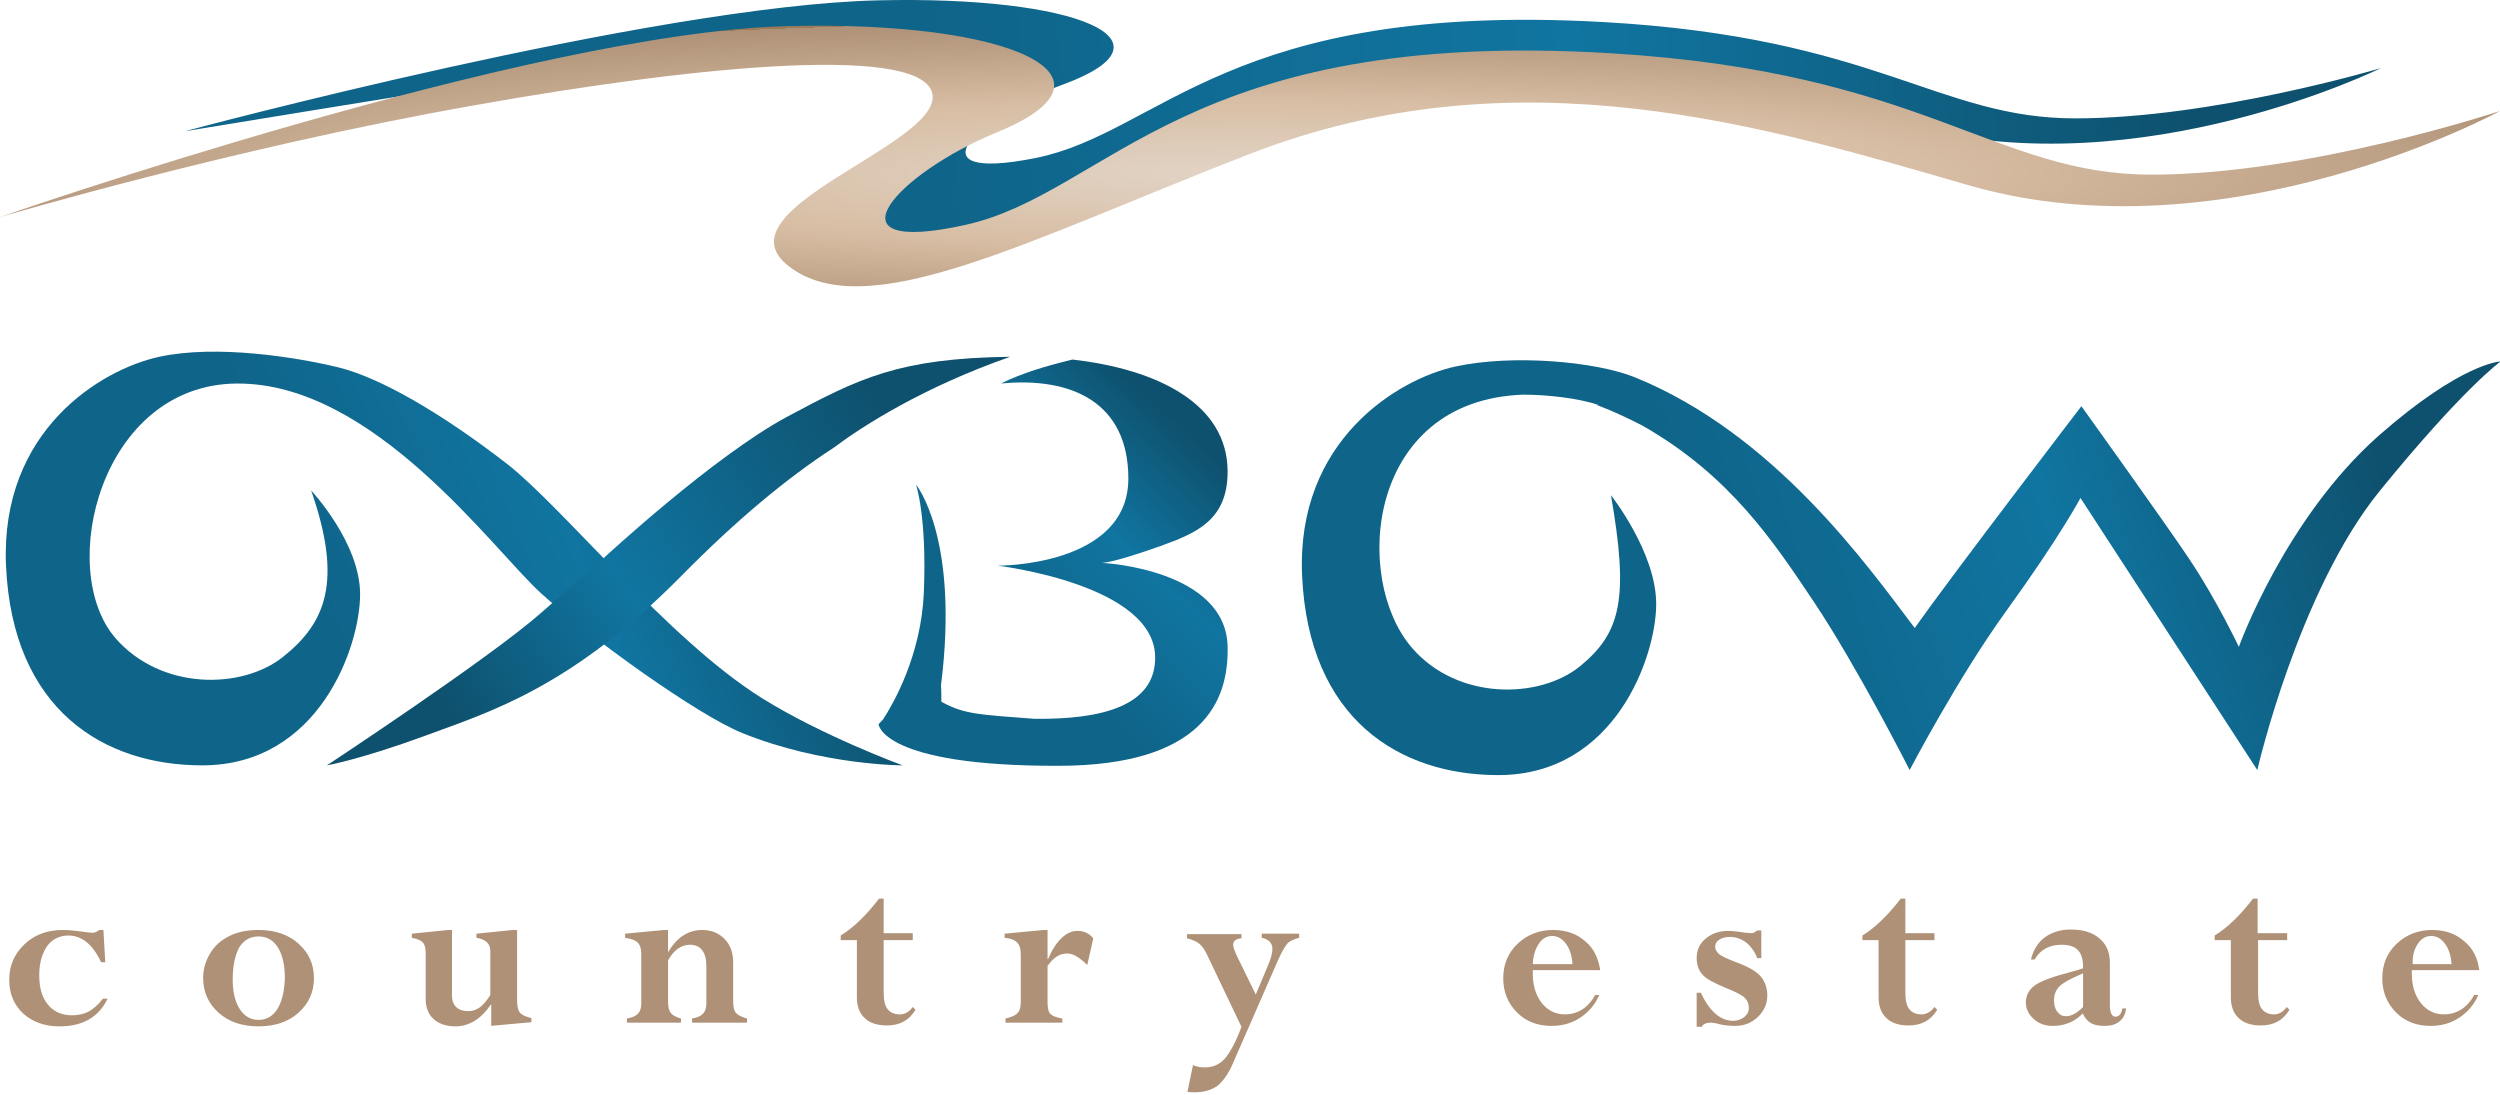 <?xml version="1.0" encoding="UTF-8"?>
<svg width="975px" height="427px" viewBox="0 0 975 427" version="1.1" xmlns="http://www.w3.org/2000/svg" xmlns:xlink="http://www.w3.org/1999/xlink">
    <title>Oxbow_Country_Estate_Logo@2x</title>
    <defs>
        <linearGradient x1="91.806%" y1="49.506%" x2="34.056%" y2="50.184%" id="linearGradient-1">
            <stop stop-color="#0E516E" offset="0%"></stop>
            <stop stop-color="#1075A1" offset="48.642%"></stop>
            <stop stop-color="#0F6489" offset="100%"></stop>
        </linearGradient>
        <linearGradient x1="91.806%" y1="41.952%" x2="34.056%" y2="52.993%" id="linearGradient-2">
            <stop stop-color="#0E516E" offset="0%"></stop>
            <stop stop-color="#1075A1" offset="48.642%"></stop>
            <stop stop-color="#0F6489" offset="100%"></stop>
        </linearGradient>
        <linearGradient x1="89.228%" y1="32.123%" x2="9.011%" y2="64.898%" id="linearGradient-3">
            <stop stop-color="#0E516E" offset="0%"></stop>
            <stop stop-color="#1075A1" offset="59.217%"></stop>
            <stop stop-color="#0E516E" offset="100%"></stop>
        </linearGradient>
        <linearGradient x1="91.806%" y1="45.47%" x2="34.056%" y2="51.685%" id="linearGradient-4">
            <stop stop-color="#0E516E" offset="0%"></stop>
            <stop stop-color="#1075A1" offset="48.642%"></stop>
            <stop stop-color="#0F6489" offset="100%"></stop>
        </linearGradient>
        <linearGradient x1="80.865%" y1="12.177%" x2="38.229%" y2="64.067%" id="linearGradient-5">
            <stop stop-color="#0E516E" offset="0%"></stop>
            <stop stop-color="#1075A1" offset="48.642%"></stop>
            <stop stop-color="#0F6489" offset="100%"></stop>
        </linearGradient>
        <radialGradient cx="50%" cy="50%" fx="50%" fy="50%" r="50%" gradientTransform="translate(0.5, 0.5), scale(0.104, 1), rotate(90), scale(1, 10.748), translate(-0.5, -0.5)" id="radialGradient-6">
            <stop stop-color="#E2D4C6" offset="0%"></stop>
            <stop stop-color="#D7BDA3" offset="48.11%"></stop>
            <stop stop-color="#AE9176" offset="99.995%"></stop>
            <stop stop-color="#9D7A59" offset="100%"></stop>
        </radialGradient>
    </defs>
    <g id="Oxbow_Country_Estate_Logo" stroke="none" stroke-width="1" fill="none" fill-rule="evenodd">
        <path d="M72.022,51.204 C72.022,51.204 254.778,2.106 342.645,0.128 C420.069,-1.67 461.122,15.775 414.848,32.86 C380.097,45.629 354.889,71.347 403.864,61.635 C452.839,51.744 479.127,0.488 624.972,8.581 C731.925,14.516 755.693,46.168 809.349,46.168 C863.006,46.168 928.546,26.565 928.546,26.565 C928.546,26.565 835.277,72.605 746.87,49.585 C678.449,31.781 593.283,7.682 501.454,39.694 C425.291,66.311 363.712,112.171 337.064,93.647 C311.856,76.202 388.019,42.931 386.219,27.285 C384.418,11.638 315.637,11.818 234.612,24.947 C153.767,37.716 72.022,51.204 72.022,51.204 L72.022,51.204 Z" id="Path" fill="url(#linearGradient-1)"></path>
        <path d="M38.712,362.695 C37.812,363.414 36.911,363.774 36.011,363.774 C35.111,363.774 33.67,363.594 31.33,363.234 C28.629,362.875 26.468,362.695 24.488,362.695 C18.546,362.695 13.504,364.493 9.543,368.27 C5.582,372.047 3.601,376.543 3.601,382.118 C3.601,387.513 5.402,391.83 9.003,395.247 C12.604,398.484 17.285,400.282 23.227,400.282 C32.23,400.282 38.532,396.685 41.953,389.492 L40.152,389.492 C38.172,392.009 36.191,393.628 34.571,394.527 C32.77,395.426 30.609,395.966 28.089,395.966 C24.127,395.966 20.886,394.527 18.726,391.83 C16.385,389.132 15.305,385.175 15.305,380.319 C15.305,375.644 16.385,371.867 18.366,368.989 C20.346,366.292 23.227,364.853 26.648,364.853 C31.87,364.853 36.191,368.27 39.432,375.284 L41.053,375.284 L40.332,362.695 L38.712,362.695 L38.712,362.695 Z M116.496,368.09 C112.535,364.493 107.313,362.695 100.831,362.695 C96.51,362.695 92.729,363.414 89.488,365.033 C86.247,366.651 83.726,368.809 81.925,371.867 C80.125,374.924 79.224,377.982 79.224,381.399 C79.224,386.794 81.205,391.29 85.166,394.887 C89.127,398.484 94.349,400.282 100.831,400.282 C107.313,400.282 112.535,398.484 116.496,394.887 C120.457,391.29 122.438,386.794 122.438,381.578 C122.438,376.003 120.457,371.687 116.496,368.09 L116.496,368.09 Z M108.213,393.448 C106.413,396.326 103.892,397.764 100.831,397.764 C97.77,397.764 95.249,396.326 93.449,393.448 C91.648,390.571 90.748,386.794 90.748,382.118 C90.748,376.723 91.648,372.586 93.269,369.529 C95.069,366.651 97.59,365.213 100.831,365.213 C104.072,365.213 106.593,366.651 108.393,369.529 C110.194,372.406 111.094,376.363 111.094,381.578 C110.914,386.434 110.014,390.571 108.213,393.448 L108.213,393.448 Z M191.219,400.102 L207.244,398.664 L207.244,397.045 C204.903,396.505 203.463,395.786 202.742,394.887 C202.022,393.988 201.662,392.369 201.662,390.211 L201.662,362.695 L200.042,362.695 L185.817,364.133 L185.817,365.752 C189.418,366.292 191.219,368.09 191.219,370.788 L191.219,388.053 C189.778,390.391 188.338,392.009 187.078,392.909 C185.817,393.808 184.377,394.347 182.576,394.347 C180.596,394.347 178.975,393.808 177.895,392.729 C176.814,391.65 176.274,390.211 176.274,388.233 L176.274,362.695 L174.834,362.695 L160.609,364.133 L160.609,365.752 C162.59,366.112 164.03,366.651 164.931,367.551 C165.651,368.45 166.011,369.709 166.011,371.687 L166.011,389.671 C166.011,392.909 167.091,395.606 169.072,397.405 C171.053,399.203 173.934,400.282 177.535,400.282 C182.936,400.282 187.618,397.405 191.399,391.83 L191.579,391.83 L191.579,400.102 L191.219,400.102 Z M258.92,362.695 L243.795,364.133 L243.795,365.752 C246.136,366.112 247.756,366.651 248.657,367.551 C249.557,368.45 250.097,369.889 250.097,371.867 L250.097,391.29 C250.097,393.088 249.737,394.347 248.837,395.247 C248.116,396.146 246.676,396.865 244.515,397.225 L244.515,398.843 L265.582,398.843 L265.582,397.225 C263.601,396.685 262.341,395.966 261.62,395.067 C260.9,394.168 260.54,392.729 260.54,390.75 L260.54,374.564 C262.701,370.608 265.582,368.45 269.183,368.45 C271.163,368.45 272.784,369.169 273.864,370.608 C274.945,372.047 275.485,374.025 275.485,376.723 L275.485,391.11 C275.485,392.909 275.125,394.347 274.224,395.247 C273.504,396.146 272.064,396.865 269.903,397.225 L269.903,398.843 L291.33,398.843 L291.33,397.225 C289.349,396.685 287.909,395.966 287.008,395.067 C286.288,394.168 285.928,392.729 285.928,390.391 L285.928,375.284 C285.928,371.507 284.848,368.45 282.507,366.112 C280.166,363.774 277.285,362.695 273.864,362.695 C268.463,362.695 263.961,365.572 260.72,371.147 L260.54,371.147 L260.54,362.695 L258.92,362.695 L258.92,362.695 Z M350.928,395.606 C348.767,395.606 347.147,394.887 346.066,393.448 C344.986,392.009 344.626,389.851 344.626,386.614 L344.626,366.651 L355.97,366.651 L355.97,363.954 L344.626,363.954 L344.626,350.465 L342.825,350.465 C337.604,357.299 332.562,361.975 327.881,364.853 L327.881,366.651 L334.183,366.651 L334.183,388.952 C334.183,392.549 335.263,395.247 337.244,397.045 C339.224,399.023 342.285,399.923 345.886,399.923 C350.928,399.923 354.529,397.944 357.05,393.808 L355.97,392.729 C354.529,394.707 352.909,395.606 350.928,395.606 L350.928,395.606 L350.928,395.606 Z M406.925,362.695 L391.801,364.133 L391.801,365.752 C393.961,365.932 395.582,366.471 396.662,367.551 C397.742,368.63 398.102,370.248 398.102,372.406 L398.102,390.75 C398.102,392.729 397.742,394.168 396.842,395.067 C396.122,395.966 394.501,396.685 392.161,397.225 L392.161,398.843 L414.307,398.843 L414.307,397.225 C411.967,396.865 410.346,396.146 409.626,395.426 C408.906,394.707 408.546,393.088 408.546,390.93 L408.546,376.723 C409.806,374.924 411.066,373.665 412.327,372.946 C413.407,372.226 414.848,371.867 416.288,371.867 C418.449,371.867 420.97,373.306 424.03,376.363 L426.371,365.932 C424.751,363.954 422.59,363.054 420.249,363.054 C415.928,363.054 411.967,366.651 408.726,374.025 L408.546,374.025 L408.546,362.695 L406.925,362.695 L406.925,362.695 Z M492.091,364.133 L492.091,365.752 C494.792,366.292 496.233,367.73 496.233,370.068 C496.233,371.687 495.693,373.845 494.432,376.723 L489.751,387.873 L482.368,372.766 C481.468,370.788 480.928,369.349 480.928,368.45 C480.928,367.011 482.008,366.112 484.169,365.932 L484.169,364.313 L462.922,364.313 L462.922,365.932 C465.083,366.471 466.704,367.191 467.784,368.09 C468.864,368.989 470.125,370.788 471.385,373.665 L484.169,400.462 C482.008,406.397 479.668,410.533 477.687,412.871 C475.526,415.209 473.006,416.288 469.945,416.288 C468.504,416.288 466.884,416.109 465.263,415.389 L463.102,425.82 C464.003,426 464.903,426 465.983,426 C469.584,426 472.465,425.101 474.806,423.482 C476.967,421.684 479.127,418.806 480.928,414.49 L498.393,374.564 C499.834,371.327 501.094,369.169 501.994,368.09 C502.895,367.011 504.515,366.292 506.676,365.752 L506.676,364.133 L492.091,364.133 L492.091,364.133 Z M610.208,395.606 C606.787,395.606 603.726,394.168 601.385,391.29 C599.044,388.412 597.784,384.456 597.784,379.78 C597.784,379.24 597.784,378.881 597.784,378.341 L624.072,378.341 C623.352,373.665 621.551,369.709 618.13,367.011 C614.889,364.133 610.748,362.695 605.706,362.695 C600.305,362.695 595.623,364.493 591.842,368.09 C588.061,371.687 586.26,376.183 586.26,381.578 C586.26,386.794 588.061,391.29 591.662,394.887 C595.263,398.484 599.765,400.102 605.166,400.102 C609.307,400.102 613.089,399.023 616.33,396.865 C619.571,394.707 622.091,391.83 623.712,388.053 L622.091,388.053 C619.391,393.088 615.249,395.606 610.208,395.606 L610.208,395.606 L610.208,395.606 Z M600.125,368.09 C601.385,366.112 603.186,365.033 605.346,365.033 C607.507,365.033 609.307,366.112 610.748,368.09 C612.188,370.068 613.089,372.766 613.269,376.003 L597.784,376.003 C597.964,372.766 598.684,370.248 600.125,368.09 L600.125,368.09 Z M663.864,400.102 C664.584,399.203 665.665,398.843 667.105,398.843 C667.825,398.843 669.266,399.023 671.066,399.563 C672.867,399.923 674.848,400.102 676.828,400.102 C680.069,400.102 682.95,399.023 685.471,396.685 C687.992,394.347 689.252,391.47 689.252,388.233 C689.252,385.355 688.352,382.837 686.731,380.859 C685.111,378.881 681.69,376.902 676.648,375.104 C673.407,373.845 671.247,372.766 670.346,372.047 C669.446,371.147 668.906,370.248 668.906,369.169 C668.906,368.09 669.446,367.191 670.526,366.471 C671.607,365.752 673.047,365.392 674.668,365.392 C677.008,365.392 678.989,366.112 680.97,367.551 C682.77,368.989 684.391,371.147 685.291,373.665 L686.911,373.665 L686.911,362.875 L685.291,362.875 C684.391,363.594 683.67,363.954 683.13,363.954 C682.77,363.954 682.05,363.774 680.789,363.774 C677.548,363.234 675.208,363.054 673.947,363.054 C670.346,363.054 667.465,364.133 665.125,366.112 C662.784,368.09 661.704,370.608 661.704,373.665 C661.704,376.183 662.424,378.341 663.864,379.96 C665.305,381.758 668.546,383.377 673.227,385.355 C676.828,386.794 679.349,388.053 680.429,389.132 C681.51,390.211 682.05,391.47 682.05,393.088 C682.05,394.527 681.51,395.606 680.249,396.685 C678.989,397.585 677.548,398.124 675.928,398.124 C671.066,398.124 666.745,394.527 663.324,387.154 L661.704,387.154 L661.704,400.462 L663.864,400.462 L663.864,400.102 Z M749.391,395.606 C747.23,395.606 745.609,394.887 744.529,393.448 C743.449,392.009 743.089,389.851 743.089,386.614 L743.089,366.651 L754.432,366.651 L754.432,363.954 L743.089,363.954 L743.089,350.465 L741.288,350.465 C736.066,357.299 731.025,361.975 726.343,364.853 L726.343,366.651 L732.645,366.651 L732.645,388.952 C732.645,392.549 733.726,395.247 735.706,397.045 C737.687,399.023 740.748,399.923 744.349,399.923 C749.391,399.923 752.992,397.944 755.512,393.808 L754.432,392.729 C752.992,394.707 751.191,395.606 749.391,395.606 L749.391,395.606 L749.391,395.606 Z M811.51,395.966 L812.23,395.247 C813.13,397.045 814.211,398.304 815.471,399.023 C816.731,399.743 818.532,400.102 820.693,400.102 C823.213,400.102 825.194,399.563 826.634,398.304 C828.075,397.225 828.975,395.426 829.155,393.268 L827.715,393.268 C827.355,395.426 826.454,396.505 825.014,396.505 C823.573,396.505 822.853,394.887 822.853,391.83 L822.853,375.464 C822.853,371.327 821.413,368.09 818.712,365.932 C816.011,363.594 812.23,362.515 807.548,362.515 C803.587,362.515 800.166,363.594 797.465,365.572 C794.765,367.551 792.964,370.608 792.064,374.205 L793.504,374.205 C795.665,370.428 799.266,368.45 803.947,368.45 C807.008,368.45 809.169,369.169 810.429,370.608 C811.87,372.047 812.41,374.385 812.41,377.622 C811.15,378.161 808.809,378.701 805.748,379.6 C799.446,381.219 795.125,383.017 793.144,384.636 C791.163,386.254 790.083,388.412 790.083,390.93 C790.083,393.448 791.163,395.606 793.144,397.405 C795.125,399.203 797.645,400.102 800.526,400.102 C804.668,400.102 808.449,398.843 811.51,395.966 L811.51,395.966 L811.51,395.966 Z M805.748,396.326 C804.307,396.326 803.227,395.786 802.327,394.527 C801.427,393.448 801.066,391.83 801.066,390.031 C801.066,387.873 801.787,386.075 803.227,384.636 C804.668,383.197 807.729,381.578 812.41,379.6 L812.41,392.729 C809.889,395.247 807.729,396.326 805.748,396.326 L805.748,396.326 L805.748,396.326 Z M886.953,395.606 C884.792,395.606 883.172,394.887 882.091,393.448 C881.011,392.009 880.651,389.851 880.651,386.614 L880.651,366.651 L891.994,366.651 L891.994,363.954 L880.471,363.954 L880.471,350.465 L878.67,350.465 C873.449,357.299 868.407,361.975 863.726,364.853 L863.726,366.651 L870.028,366.651 L870.028,388.952 C870.028,392.549 871.108,395.247 873.089,397.045 C875.069,399.023 878.13,399.923 881.731,399.923 C886.773,399.923 890.374,397.944 892.895,393.808 L891.814,392.729 C890.374,394.707 888.753,395.606 886.953,395.606 L886.953,395.606 L886.953,395.606 Z M953.033,395.606 C949.612,395.606 946.551,394.168 944.211,391.29 C941.87,388.412 940.609,384.456 940.609,379.78 C940.609,379.24 940.609,378.881 940.609,378.341 L966.898,378.341 C966.357,373.665 964.377,369.709 960.956,367.011 C957.715,364.133 953.573,362.695 948.532,362.695 C943.13,362.695 938.449,364.493 934.668,368.09 C930.886,371.687 929.086,376.183 929.086,381.578 C929.086,386.794 930.886,391.29 934.488,394.887 C938.089,398.484 942.59,400.102 947.992,400.102 C952.133,400.102 955.914,399.023 959.155,396.865 C962.396,394.707 964.917,391.83 966.537,388.053 L964.917,388.053 C962.216,393.088 958.075,395.606 953.033,395.606 L953.033,395.606 L953.033,395.606 Z M942.95,368.09 C944.211,366.112 946.011,365.033 948.172,365.033 C950.332,365.033 952.133,366.112 953.573,368.09 C955.014,370.068 955.914,372.766 956.094,376.003 L940.97,376.003 C940.789,372.766 941.51,370.248 942.95,368.09 L942.95,368.09 Z" id="Shape" fill="#AE9176" fill-rule="nonzero"></path>
        <path d="M121.357,191.303 C121.357,191.303 140.443,211.625 140.443,231.768 C140.443,251.91 124.598,298.49 78.864,298.49 C40.512,298.49 4.861,276.909 2.341,220.618 C-4.72955008e-13,167.743 39.612,144.004 62.119,139.148 C84.446,134.292 115.776,139.328 131.981,143.284 C148.186,147.241 172.133,161.089 197.701,180.872 C220.028,198.317 260.36,249.213 297.091,272.233 C320.679,286.98 352.008,298.49 352.008,298.49 C352.008,298.49 320.679,298.49 289.529,285.901 C272.064,278.887 229.751,248.493 210.845,231.228 C191.939,213.963 145.665,149.219 92.368,149.579 C39.252,149.939 21.787,222.056 45.014,248.853 C62.839,269.355 94.529,268.996 110.554,256.047 C126.939,242.918 133.781,226.912 121.357,191.303 L121.357,191.303 Z" id="SVGID_1_" fill="url(#linearGradient-2)"></path>
        <path d="M393.961,139.148 C350.388,139.687 334.903,147.601 306.994,162.528 C278.186,177.994 235.332,217.74 235.332,217.74 C235.332,217.74 231.191,221.517 210.665,239.321 C190.319,257.126 127.479,298.49 127.479,298.49 C127.479,298.49 140.803,296.152 166.191,286.8 C191.579,277.448 222.909,267.917 265.582,224.754 C287.008,202.993 306.634,186.627 325.18,174.577 C336.704,165.945 360.111,151.018 393.961,139.148 L393.961,139.148 Z" id="SVGID_00000149378588059134471850000011070126990209866399_" fill="url(#linearGradient-3)"></path>
        <path d="M975.238,140.968 C975.238,140.968 960.294,141.328 927.884,169.743 C891.152,202.115 873.147,252.292 873.147,252.292 C873.147,252.292 864.504,233.948 853.881,218.121 C845.418,205.352 811.748,158.413 811.748,158.413 C811.748,158.413 760.252,225.675 746.748,244.918 C728.202,220.459 692.011,169.204 637.454,147.083 C622.15,140.968 589.92,138.091 567.593,142.946 C545.266,147.802 505.474,171.722 507.814,224.416 C510.335,280.707 545.986,302.289 584.338,302.289 C630.072,302.289 645.917,255.709 645.917,235.566 C645.917,215.424 628.271,193.123 628.271,193.123 C635.294,233.408 632.233,246.717 616.208,259.845 C600.183,272.794 568.313,273.154 550.668,252.652 C527.44,225.855 532.842,156.075 594.061,153.917 C602.884,153.917 615.488,155.176 623.77,158.053 C623.05,157.874 622.51,157.874 622.51,157.874 C622.51,157.874 629.352,160.211 640.515,165.967 C674.906,185.57 691.831,211.467 707.496,234.847 C724.421,260.205 744.767,300.31 744.767,300.31 C744.767,300.31 763.673,264.162 782.579,238.084 C803.645,208.949 811.388,194.202 811.388,194.202 L880.349,300.31 C880.349,300.31 896.374,230.531 928.064,191.504 C960.834,151.219 975.238,140.968 975.238,140.968 L975.238,140.968 Z" id="SVGID_00000023275140735012506540000006345668729543466165_-path" fill="url(#linearGradient-4)"></path>
        <path d="M429.612,219.538 C430.512,219.538 435.014,219.179 452.299,213.064 C466.163,208.028 478.767,203.173 478.767,183.929 C478.767,157.492 451.399,144.004 418.269,140.227 C407.825,142.745 398.283,145.622 390.36,149.579 C417.909,146.881 440.055,156.953 440.055,186.627 C440.055,220.977 389.1,220.618 389.1,220.618 C389.1,220.618 451.759,227.991 450.499,257.306 C449.958,274.931 430.512,280.686 403.324,280.326 C382.438,278.707 376.136,278.707 367.133,273.672 C367.133,273.672 367.133,267.557 366.953,267.557 C374.335,209.647 357.23,188.965 357.23,188.965 C357.23,188.965 361.551,201.374 360.291,231.228 C359.211,255.687 348.407,274.391 344.446,280.506 C343.366,281.585 342.645,282.484 342.645,282.484 C342.645,282.484 343.906,298.85 413.047,298.672 C468.684,298.49 479.307,273.852 478.767,252.09 C478.047,222.596 431.953,219.538 429.612,219.538 L429.612,219.538 Z" id="SVGID_00000023275140735012506540000006345668729543466165_-path" fill="url(#linearGradient-5)"></path>
        <path d="M0,84.655 C0,84.655 206.524,12.717 306.634,10.199 C394.861,7.861 441.676,29.982 388.92,51.564 C349.307,67.75 320.499,100.122 376.496,87.712 C432.493,75.303 462.382,10.559 628.753,20.81 C750.651,28.184 777.839,68.109 839.058,68.109 C900.277,68.109 975,43.291 975,43.291 C975,43.291 868.587,101.381 767.756,72.246 C689.792,49.765 592.562,19.372 487.95,59.837 C401.163,93.467 338.144,127.278 307.715,103.898 C278.906,81.778 365.693,56.959 363.712,37.176 C361.551,17.393 276.025,24.767 183.657,41.313 C91.108,57.678 0,84.655 0,84.655 L0,84.655 Z" id="SVGID_00000103257892306639807810000004531172923265063609_" fill="url(#radialGradient-6)" fill-rule="nonzero"></path>
    </g>
</svg>
